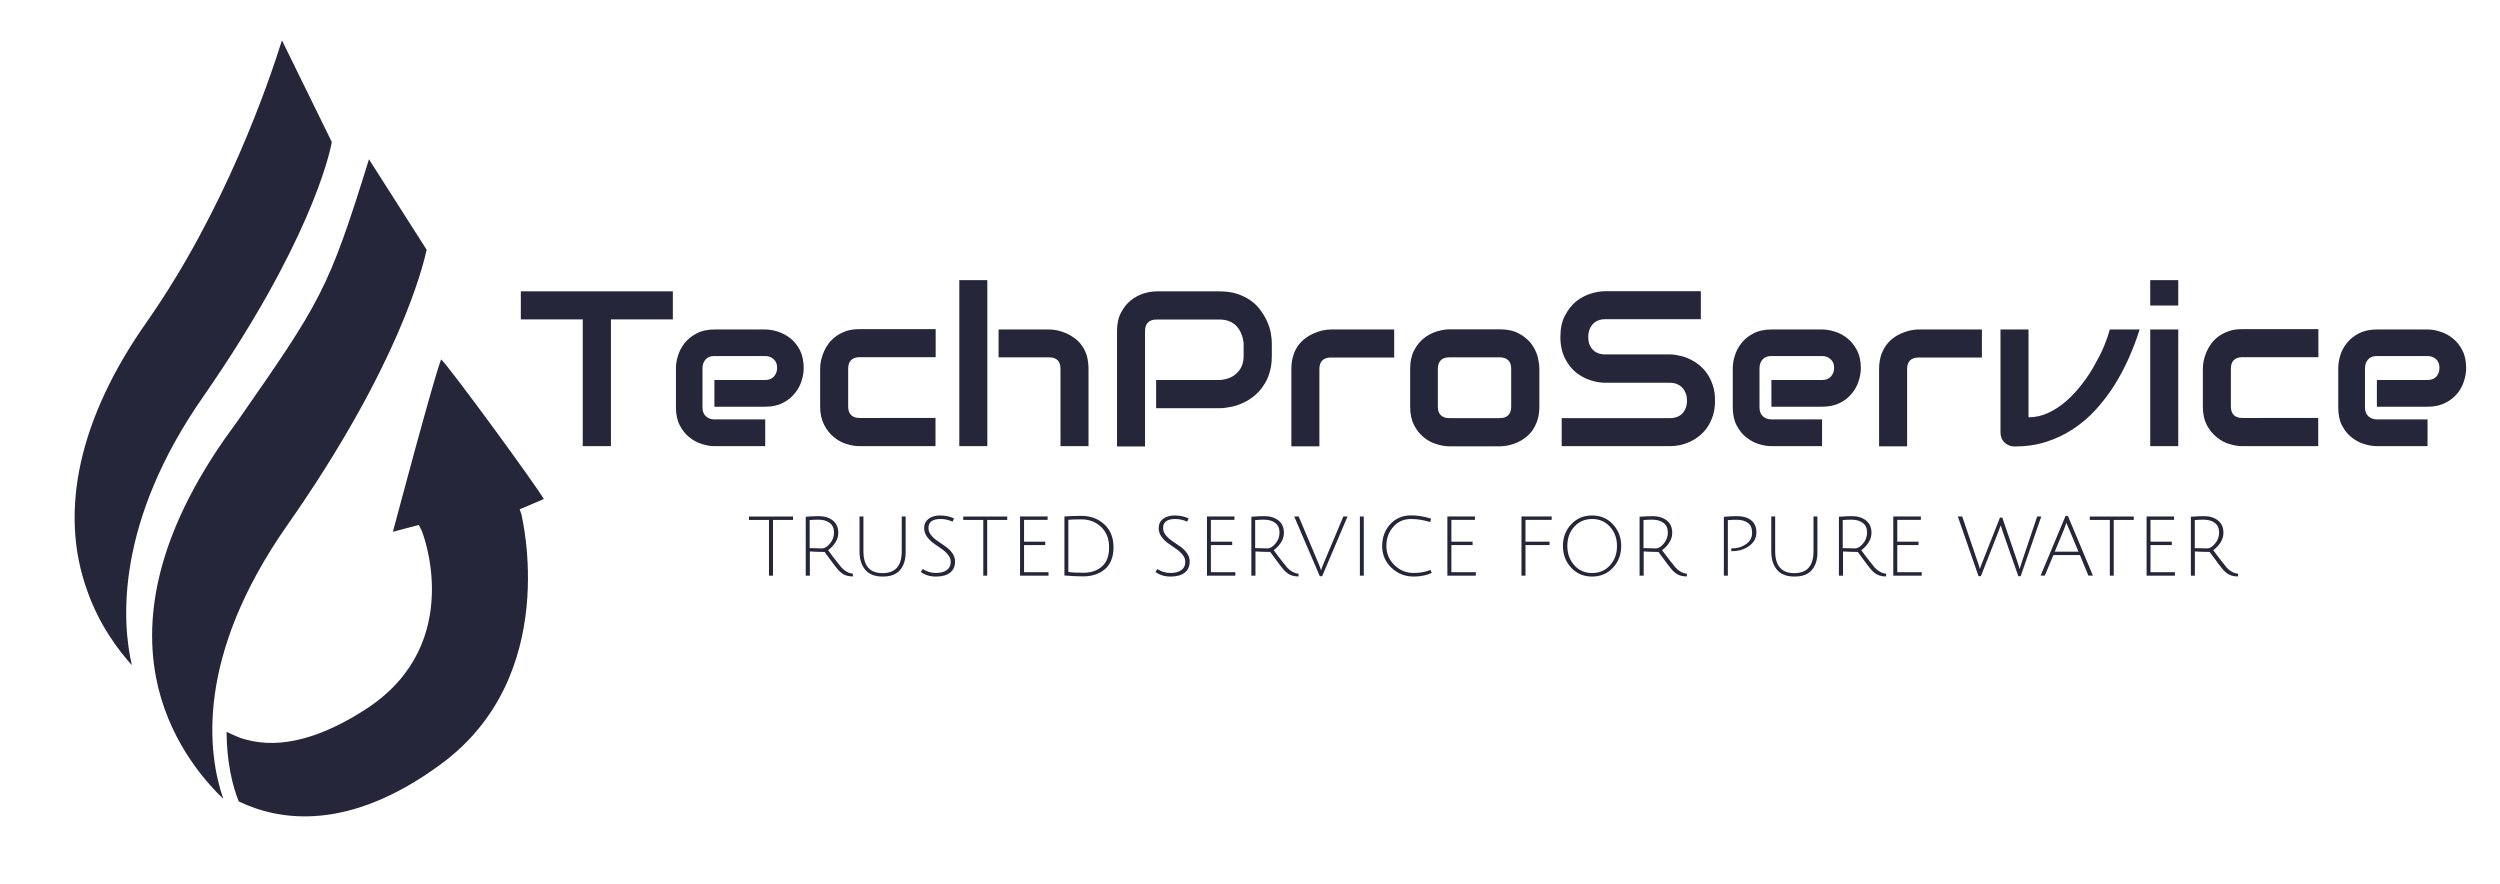 <?xml version="1.0" encoding="utf-8"?>
<!-- Generator: Adobe Illustrator 28.1.0, SVG Export Plug-In . SVG Version: 6.00 Build 0)  -->
<svg version="1.1" id="Layer_1" xmlns="http://www.w3.org/2000/svg" xmlns:xlink="http://www.w3.org/1999/xlink" x="0px" y="0px"
	 viewBox="0 0 1534.3 542.7" style="enable-background:new 0 0 1534.3 542.7;" xml:space="preserve">
<style type="text/css">
	.st0{fill:#25263A;fill-opacity:0;}
	.st1{fill:#25263A;}
</style>
<g transform="translate(66.04,91.264)">
	<g transform="translate(0,0)">
		<g>
			<rect x="-20.2" y="-66.5" class="st0" width="288" height="476.3"/>
			<path class="st1" d="M80.5,400.6c25.4,12.2,67.7,18.5,123.8-22.7c74.6-54.5,49.7-152.4,49.7-153.4l-1.1-3.2l14.8-6.3
				c-4.8-8.5-58.2-81.5-63-85.7c-4.2,10.1-29.6,105.8-29.6,105.8l15.9-4.2l1.6,3.2c0.5,0.5,27.5,68.8-32.8,109
				c-28,18.5-53.4,25.4-74.6,19.6c-4.8-1.1-8.5-3.2-12.2-4.8C73.1,376.8,76.8,391.6,80.5,400.6z"/>
			<path class="st1" d="M137.6-4.1L107-66.5c-8.5,27-34.9,104.2-83.1,173c-41.3,58.7-54,115.9-36.5,164.5c7.4,21.2,19,36.5,27.5,46
				C8.6,290,4.9,229.2,58.8,152C123.4,58.9,136.1,4.4,137.6-4.1z"/>
			<path class="st1" d="M71,399c-9.5-27.5-17.5-86.8,39.1-167.7c69.3-98.9,83.6-159.8,85.7-169.3L160.4,6.5
				C135.5,86.9,130.8,93.8,80,166.8L72,177.9c-36.5,52.4-50.8,101.6-42.3,146.5C36.6,360.4,57.2,385.8,71,399z"/>
		</g>
	</g>
	<g transform="translate(38.8,20.847)">
		<g transform="translate(0,0)">
			<g transform="scale(1)">
				<g>
					<path class="st1" d="M308.1,66.7v17.2h-38v77.8h-17.3V83.9h-38V66.7H308.1z M388.4,113.8L388.4,113.8c0,2.4-0.4,5-1.3,7.8
						c-0.8,2.7-2.2,5.3-4.1,7.6c-1.9,2.4-4.3,4.4-7.3,5.9c-3,1.6-6.7,2.4-11,2.4l0,0h-31.1v-16.4h31.1c2.3,0,4.1-0.7,5.4-2.1
						c1.3-1.5,2-3.2,2-5.4l0,0c0-2.3-0.7-4-2.2-5.3c-1.4-1.3-3.1-1.9-5.2-1.9l0,0h-31.1c-2.4,0-4.2,0.7-5.4,2.1
						c-1.3,1.5-1.9,3.2-1.9,5.4l0,0V138c0,2.3,0.7,4.1,2.1,5.4c1.5,1.3,3.2,1.9,5.4,1.9l0,0h31v16.4h-31.1c-2.4,0-5-0.4-7.7-1.3
						c-2.8-0.8-5.3-2.2-7.7-4.1c-2.4-1.8-4.3-4.3-5.9-7.3c-1.6-3-2.4-6.7-2.4-11l0,0v-24.2c0-2.4,0.4-5,1.3-7.7
						c0.8-2.8,2.2-5.3,4.1-7.7c1.9-2.4,4.3-4.3,7.3-5.9c3-1.6,6.7-2.4,11-2.4l0,0h31.1c2.4,0,4.9,0.4,7.7,1.3s5.3,2.2,7.7,4.1
						s4.3,4.3,5.9,7.3C387.6,105.8,388.4,109.5,388.4,113.8z M469.3,144.5v17.2h-46.7c-2.4,0-5-0.4-7.8-1.3
						c-2.8-0.8-5.4-2.2-7.8-4.2c-2.4-1.9-4.4-4.4-6-7.5c-1.6-3.1-2.5-6.8-2.5-11.3l0,0v-23.3c0-1.6,0.2-3.4,0.6-5.2
						c0.4-1.8,1-3.6,1.8-5.4c0.8-1.8,1.8-3.5,3.1-5.2c1.3-1.6,2.8-3,4.6-4.3c1.8-1.2,3.8-2.2,6.1-3c2.4-0.8,5-1.1,8-1.1l0,0h46.7
						v17.2h-46.7c-2.3,0-4,0.6-5.2,1.8c-1.2,1.1-1.8,2.9-1.8,5.3l0,0v23.2c0,2.3,0.6,4,1.8,5.2c1.2,1.2,2.9,1.8,5.2,1.8l0,0H469.3z
						 M563.2,114.2v47.5H546v-47.5c0-2.3-0.6-4-1.7-5.2c-1.2-1.2-2.9-1.8-5.2-1.8l0,0H508V90.1h31.1c1.6,0,3.3,0.2,5.2,0.6
						c1.8,0.4,3.6,1,5.4,1.8c1.8,0.8,3.5,1.8,5.2,3.1c1.6,1.2,3.1,2.7,4.3,4.5c1.3,1.8,2.3,3.9,3,6.2
						C562.8,108.6,563.2,111.3,563.2,114.2L563.2,114.2z M501.1,59.8v101.9h-17.2V59.8H501.1z M675.7,98.6v7.8c0,4-0.5,7.5-1.5,10.5
						c-0.9,3.1-2.3,5.8-4,8.2c-1.6,2.4-3.6,4.4-5.7,6.1c-2.2,1.7-4.4,3.1-6.8,4.1c-2.4,1.1-4.8,1.9-7.2,2.3
						c-2.4,0.5-4.7,0.8-6.8,0.8l0,0h-39v-17.3h39c2.2-0.1,4.2-0.6,6-1.3c1.8-0.7,3.3-1.7,4.6-3c1.3-1.2,2.3-2.7,3-4.4
						c0.7-1.7,1.1-3.7,1.1-5.9l0,0v-7.8c-0.2-2.2-0.7-4.1-1.4-5.9c-0.7-1.8-1.7-3.4-2.9-4.7c-1.2-1.3-2.7-2.3-4.4-3
						c-1.7-0.7-3.7-1.1-6-1.1l0,0h-38.8c-2.3,0-4,0.6-5.2,1.8c-1.2,1.2-1.8,2.9-1.8,5.2l0,0v70.9h-17.2V90.9c0-4.4,0.8-8.2,2.5-11.2
						c1.6-3.1,3.6-5.6,6-7.5c2.4-1.9,5-3.3,7.8-4.2c2.8-0.8,5.4-1.3,7.8-1.3l0,0h39c3.9,0,7.4,0.5,10.5,1.5c3.1,1,5.8,2.3,8.2,4
						c2.4,1.6,4.4,3.6,6,5.7c1.6,2.2,3,4.4,4.1,6.8c1.1,2.4,1.9,4.7,2.4,7.1C675.4,94.2,675.7,96.5,675.7,98.6L675.7,98.6z
						 M750.8,90.1v17.2H712c-2.3,0-4.1,0.6-5.3,1.8c-1.2,1.2-1.8,2.9-1.8,5.2l0,0v47.5h-17.2v-47.5c0-3,0.4-5.6,1.1-8s1.7-4.4,3-6.2
						c1.3-1.8,2.7-3.3,4.4-4.5c1.6-1.3,3.4-2.3,5.2-3.1c1.8-0.8,3.6-1.4,5.4-1.8c1.8-0.4,3.5-0.6,5.1-0.6l0,0H750.8z M839.9,114.2
						v23.3c0,3-0.4,5.6-1.1,8c-0.8,2.4-1.8,4.5-3,6.3c-1.2,1.8-2.7,3.3-4.3,4.5c-1.6,1.3-3.3,2.3-5.1,3.1c-1.8,0.8-3.6,1.4-5.4,1.8
						c-1.8,0.4-3.6,0.6-5.2,0.6l0,0h-31.1c-2.4,0-4.9-0.4-7.8-1.3c-2.8-0.8-5.5-2.2-7.9-4.2c-2.4-1.9-4.4-4.4-6-7.5
						c-1.6-3.1-2.4-6.8-2.4-11.3l0,0v-23.3c0-4.4,0.8-8.2,2.4-11.2c1.6-3.1,3.6-5.6,6-7.5c2.4-1.9,5.1-3.3,7.9-4.2
						c2.8-0.8,5.4-1.3,7.8-1.3l0,0h31.1c4.4,0,8.2,0.8,11.2,2.4c3.1,1.6,5.6,3.6,7.6,6c1.9,2.4,3.2,5,4.1,7.8
						C839.4,109.1,839.9,111.8,839.9,114.2L839.9,114.2z M822.6,137.5v-23.2c0-2.4-0.6-4.2-1.8-5.3c-1.2-1.2-2.9-1.8-5.2-1.8l0,0
						h-31c-2.3,0-4,0.6-5.2,1.8c-1.2,1.2-1.8,2.9-1.8,5.2l0,0v23.3c0,2.3,0.6,4,1.8,5.2c1.2,1.2,3,1.8,5.2,1.8l0,0h31
						c2.4,0,4.1-0.6,5.2-1.8C822,141.5,822.6,139.8,822.6,137.5L822.6,137.5z M947.7,133.8L947.7,133.8c0,3.4-0.4,6.4-1.3,9.2
						c-0.9,2.7-2,5.1-3.5,7.2c-1.4,2.1-3.1,3.8-4.9,5.3c-1.9,1.5-3.9,2.7-5.9,3.6c-2,0.9-4.1,1.6-6.1,2c-2.1,0.4-4.1,0.6-5.9,0.6
						l0,0h-66.5v-17.2H920c3.3,0,5.9-1,7.7-2.9c1.8-2,2.8-4.6,2.8-7.8l0,0c0-1.6-0.2-3.1-0.7-4.4c-0.5-1.3-1.2-2.5-2.1-3.5
						c-0.9-1-2-1.7-3.3-2.3c-1.3-0.5-2.8-0.8-4.3-0.8l0,0h-39.7c-2.8,0-5.8-0.5-9-1.5c-3.2-1-6.2-2.6-9-4.8c-2.7-2.2-5-5.1-6.8-8.7
						c-1.8-3.6-2.8-8-2.8-13.1l0,0c0-5.2,0.9-9.6,2.8-13.1c1.8-3.5,4.1-6.4,6.8-8.7c2.8-2.2,5.8-3.8,9-4.8c3.2-1,6.3-1.5,9-1.5l0,0
						H939v17.2h-58.7c-3.2,0-5.8,1-7.6,3c-1.8,2-2.8,4.6-2.8,7.9l0,0c0,3.3,0.9,5.9,2.8,7.8c1.8,1.9,4.4,2.9,7.6,2.9l0,0H920h0.1
						c1.9,0,3.9,0.3,5.9,0.8c2.1,0.4,4.1,1.1,6.2,2.1c2.1,1,4,2.2,5.9,3.7c1.8,1.5,3.5,3.3,4.9,5.4c1.4,2.1,2.5,4.4,3.4,7.1
						C947.3,127.3,947.7,130.3,947.7,133.8z M1037.2,113.8L1037.2,113.8c0,2.4-0.4,5-1.3,7.8c-0.8,2.7-2.2,5.3-4.1,7.6
						c-1.9,2.4-4.3,4.4-7.3,5.9c-3.1,1.6-6.8,2.4-11.1,2.4l0,0h-31.1v-16.4h31.1c2.4,0,4.2-0.7,5.4-2.1c1.3-1.5,2-3.2,2-5.4l0,0
						c0-2.3-0.7-4-2.2-5.3c-1.4-1.3-3.2-1.9-5.2-1.9l0,0h-31.1c-2.4,0-4.2,0.7-5.4,2.1c-1.3,1.5-1.9,3.2-1.9,5.4l0,0V138
						c0,2.3,0.7,4.1,2.1,5.4c1.5,1.3,3.2,1.9,5.4,1.9l0,0h30.9v16.4h-31.1c-2.4,0-5-0.4-7.7-1.3c-2.8-0.8-5.3-2.2-7.7-4.1
						c-2.4-1.8-4.3-4.3-5.9-7.3c-1.6-3-2.4-6.7-2.4-11l0,0v-24.2c0-2.4,0.4-5,1.3-7.7c0.8-2.8,2.2-5.3,4.1-7.7
						c1.8-2.4,4.3-4.3,7.3-5.9c3-1.6,6.7-2.4,11-2.4l0,0h31.1c2.4,0,5,0.4,7.8,1.3c2.8,0.8,5.3,2.2,7.7,4.1s4.3,4.3,5.9,7.3
						S1037.2,109.5,1037.2,113.8z M1111.5,90.1v17.2h-38.8c-2.4,0-4.1,0.6-5.3,1.8c-1.2,1.2-1.8,2.9-1.8,5.2l0,0v47.5h-17.2v-47.5
						c0-3,0.4-5.6,1.1-8s1.8-4.4,3-6.2c1.3-1.8,2.7-3.3,4.3-4.5c1.6-1.3,3.4-2.3,5.2-3.1c1.8-0.8,3.6-1.4,5.4-1.8s3.6-0.6,5.2-0.6
						l0,0H1111.5z M1190,90.1h18.3c-1.9,6.1-4.2,12-6.8,17.9c-2.6,5.8-5.6,11.4-9,16.8c-3.4,5.3-7.2,10.2-11.4,14.8
						c-4.1,4.5-8.8,8.4-13.8,11.7c-5,3.3-10.5,5.9-16.5,7.8c-5.9,1.9-12.4,2.8-19.3,2.8l0,0c-1.2,0-2.4-0.2-3.4-0.7
						c-1.1-0.4-2-1-2.8-1.8c-0.8-0.8-1.4-1.7-1.8-2.8c-0.4-1-0.6-2.1-0.6-3.3l0,0V90.1h17.2v53.9c4.2,0,8.2-0.9,12.1-2.7
						c3.9-1.8,7.5-4.2,11-7.2c3.4-3,6.6-6.4,9.5-10.2c3-3.8,5.6-7.7,7.8-11.7c2.3-4,4.3-7.9,5.9-11.7
						C1188,96.6,1189.2,93.1,1190,90.1L1190,90.1z M1232,59.8v15.6h-17.2V59.8H1232z M1232,90.1v71.6h-17.2V90.1H1232z
						 M1317.9,144.5v17.2h-46.7c-2.4,0-5-0.4-7.8-1.3c-2.8-0.8-5.4-2.2-7.8-4.2c-2.4-1.9-4.4-4.4-6.1-7.5c-1.6-3.1-2.4-6.8-2.4-11.3
						l0,0v-23.3c0-1.6,0.2-3.4,0.6-5.2c0.4-1.8,1-3.6,1.8-5.4c0.8-1.8,1.8-3.5,3.1-5.2c1.3-1.6,2.8-3,4.6-4.3c1.8-1.2,3.8-2.2,6.1-3
						c2.4-0.8,5-1.1,8-1.1l0,0h46.7v17.2h-46.7c-2.3,0-4,0.6-5.2,1.8c-1.2,1.1-1.8,2.9-1.8,5.3l0,0v23.2c0,2.3,0.6,4,1.8,5.2
						c1.2,1.2,2.9,1.8,5.2,1.8l0,0H1317.9z M1408.7,113.8L1408.7,113.8c0,2.4-0.4,5-1.3,7.8c-0.8,2.7-2.1,5.3-4,7.6
						c-1.9,2.4-4.4,4.4-7.4,5.9c-3,1.6-6.7,2.4-11,2.4l0,0h-31.1v-16.4h31.1c2.4,0,4.2-0.7,5.4-2.1c1.3-1.5,1.9-3.2,1.9-5.4l0,0
						c0-2.3-0.7-4-2.1-5.3c-1.5-1.3-3.2-1.9-5.2-1.9l0,0h-31.1c-2.4,0-4.2,0.7-5.4,2.1c-1.3,1.5-1.9,3.2-1.9,5.4l0,0V138
						c0,2.3,0.7,4.1,2.1,5.4c1.5,1.3,3.2,1.9,5.4,1.9l0,0h30.9v16.4h-31.1c-2.4,0-5-0.4-7.8-1.3c-2.7-0.8-5.3-2.2-7.7-4.1
						c-2.4-1.8-4.3-4.3-5.9-7.3c-1.6-3-2.3-6.7-2.3-11l0,0v-24.2c0-2.4,0.4-5,1.2-7.7c0.8-2.8,2.2-5.3,4.1-7.7
						c1.9-2.4,4.3-4.3,7.3-5.9c3.1-1.6,6.8-2.4,11.1-2.4l0,0h31.1c2.4,0,5,0.4,7.7,1.3c2.8,0.8,5.3,2.2,7.7,4.1
						c2.4,1.9,4.4,4.3,5.9,7.3C1407.9,105.8,1408.7,109.5,1408.7,113.8z"/>
				</g>
			</g>
		</g>
		<g transform="translate(19.823,20.46)">
			<g transform="scale(1, 1)">
				<g transform="scale(0.6)">
					<path class="st1" d="M578.8,367.9v-57h-20.5v-3.5h45.1v3.5h-20.5v57H578.8z M620.4,367.9h-4v-60.3c5.4-0.4,9.8-0.6,13.4-0.6
						l0,0c5.8,0,10.5,1.5,14.3,4.4c3.7,3,5.6,7.2,5.6,12.6l0,0c0,3.7-1.1,7.1-3.2,10.3c-2.2,3.2-4.6,5.6-7.2,7.5l0,0
						c2.1,2.9,4.6,6.4,7.7,10.3c3.1,4,5.1,6.5,6,7.5l0,0c3.4,3.7,7.3,5.8,11.7,6.3l0,0l-0.1,2.8c-3.4-0.1-6.2-0.6-8.3-1.6
						c-2.2-1-4.2-2.5-6.1-4.5c-2-2-6.8-8.4-14.5-19l0,0c-5.6,0-10.6-0.2-15.1-0.5l0,0V367.9z M633.1,340L633.1,340
						c2.5,0,5.2-1.6,8-4.9c2.8-3.3,4.2-7.1,4.2-11.4c0-4.3-1.5-7.6-4.4-9.8c-2.9-2.2-6.8-3.3-11.6-3.3l0,0c-2.5,0-5.5,0.1-8.9,0.4
						l0,0v28.7C625,339.9,629.2,340,633.1,340z M713,362c-3.9,4.6-9.8,6.8-17.8,6.8c-8,0-14-2.3-17.9-6.9c-3.9-4.6-5.9-10.9-5.9-19
						l0,0v-35.6h4v35.6c0,14.9,6.5,22.4,19.6,22.4s19.6-7.5,19.6-22.4l0,0v-35.6h4v35.6C718.8,351,716.8,357.4,713,362z
						 M768.1,309.3l-1.5,3.3c-4.1-1.8-8.2-2.7-12.3-2.7l0,0c-8.2,0-12.4,3.1-12.4,9.2l0,0c0,2.6,0.9,5.1,2.8,7.4
						c1.8,2.3,4.1,4.3,6.8,6.1c2.6,1.8,5.3,3.6,8,5.5c2.6,1.8,4.9,4.1,6.8,6.7c1.8,2.6,2.8,5.4,2.8,8.5l0,0c0,5.1-1.7,9-5.2,11.6
						c-3.4,2.6-8.2,3.9-14.3,3.9s-11.2-1.6-15.5-4.7l0,0l2-3c4.1,2.7,8.6,4,13.4,4s8.6-1,11.2-3c2.6-1.9,4-4.7,4-8.4l0,0
						c0-2.5-0.9-5-2.8-7.3c-1.9-2.3-4.1-4.3-6.8-6.1c-2.6-1.8-5.3-3.7-8-5.6c-2.6-1.9-4.9-4.2-6.8-6.8c-1.8-2.7-2.8-5.6-2.8-8.6l0,0
						c0-4,1.5-7.2,4.4-9.5c3-2.3,7-3.5,12-3.5C759,306.3,763.7,307.3,768.1,309.3L768.1,309.3z M798,367.9v-57h-20.5v-3.5h45v3.5
						h-20.5v57H798z M864.7,367.9h-29.1v-60.6h28.2v3.5h-24.1v22.3h21.7v3.5h-21.7v27.7h25V367.9z M900.3,364.9L900.3,364.9
						c8,0,14.4-2.2,19.2-6.5c4.8-4.3,7.2-10.8,7.2-19.5c0-8.7-2.7-15.6-8.1-20.8c-5.5-5.2-12.2-7.8-20.3-7.8l0,0
						c-5.1,0-9.6,0.1-13.3,0.4l0,0v53.4C888.7,364.7,893.8,364.9,900.3,364.9z M898.4,306.7L898.4,306.7c9.3,0,17.1,2.9,23.4,8.7
						c6.3,5.8,9.4,13.6,9.4,23.6l0,0c0,5-0.8,9.5-2.4,13.3c-1.6,3.9-3.9,6.9-6.7,9.2l0,0c-5.8,4.7-13,7.1-21.7,7.1l0,0
						c-5.7,0-12.2-0.3-19.4-0.9l0,0v-60.4C886.7,306.9,892.5,306.7,898.4,306.7z M1008,309.3l-1.4,3.3c-4.1-1.8-8.2-2.7-12.3-2.7
						l0,0c-8.2,0-12.4,3.1-12.4,9.2l0,0c0,2.6,0.9,5.1,2.8,7.4c1.9,2.3,4.1,4.3,6.8,6.1c2.7,1.8,5.3,3.6,8,5.5
						c2.7,1.8,4.9,4.1,6.8,6.7c1.9,2.6,2.8,5.4,2.8,8.5l0,0c0,5.1-1.7,9-5.2,11.6c-3.5,2.6-8.3,3.9-14.3,3.9
						c-6.1,0-11.2-1.6-15.5-4.7l0,0l2-3c4,2.7,8.5,4,13.4,4c4.8,0,8.6-1,11.2-3c2.6-1.9,3.9-4.7,3.9-8.4l0,0c0-2.5-0.9-5-2.8-7.3
						c-1.9-2.3-4.1-4.3-6.8-6.1c-2.7-1.8-5.3-3.7-8-5.6c-2.7-1.9-4.9-4.2-6.8-6.8c-1.9-2.7-2.8-5.6-2.8-8.6l0,0c0-4,1.5-7.2,4.4-9.5
						c3-2.3,7-3.5,12.1-3.5C999,306.3,1003.7,307.3,1008,309.3L1008,309.3z M1055.8,367.9h-29v-60.6h28.1v3.5h-24.1v22.3h21.8v3.5
						h-21.8v27.7h25V367.9z M1076.2,367.9h-4v-60.3c5.4-0.4,9.8-0.6,13.4-0.6l0,0c5.8,0,10.5,1.5,14.3,4.4c3.7,3,5.6,7.2,5.6,12.6
						l0,0c0,3.7-1.1,7.1-3.2,10.3c-2.2,3.2-4.6,5.6-7.2,7.5l0,0c2.1,2.9,4.6,6.4,7.7,10.3c3.1,4,5.1,6.5,6,7.5l0,0
						c3.4,3.7,7.3,5.8,11.7,6.3l0,0l-0.1,2.8c-3.4-0.1-6.2-0.6-8.3-1.6c-2.2-1-4.2-2.5-6.1-4.5c-2-2-6.8-8.4-14.5-19l0,0
						c-5.6,0-10.6-0.2-15.1-0.5l0,0V367.9z M1088.8,340L1088.8,340c2.5,0,5.2-1.6,8-4.9c2.8-3.3,4.2-7.1,4.2-11.4
						c0-4.3-1.5-7.6-4.4-9.8c-2.9-2.2-6.8-3.3-11.6-3.3l0,0c-2.5,0-5.5,0.1-8.9,0.4l0,0v28.7C1080.7,339.9,1084.9,340,1088.8,340z
						 M1146,355.6L1146,355.6l20.3-48.3h4.3l-26,61.1h-2.4l-26.2-61.1h4.6l20.3,48.1c1.4,3.4,2.3,5.8,2.6,7.1l0,0
						C1144,360.7,1144.8,358.4,1146,355.6z M1187.2,367.9h-4v-60.6h4V367.9z M1238.2,368.8L1238.2,368.8c-8.8,0-16.4-3-22.7-9
						c-6.3-6-9.5-13.5-9.5-22.3c0-8.8,2.8-16.3,8.3-22.3c5.6-6,12.7-9,21.3-9l0,0c6.8,0,13.6,1.1,20.5,3.4l0,0l-1.1,3.4
						c-6.8-2.1-13.3-3.1-19.5-3.1l0,0c-7.4,0-13.5,2.7-18.1,8c-4.7,5.3-7.1,11.8-7.1,19.5s2.7,14.2,8.2,19.6s12,8.1,19.6,8.1l0,0
						c6.6,0,12.4-1,17.3-3.1l0,0l1.3,2.9c-2.2,1.3-5,2.2-8.5,2.9C1244.8,368.5,1241.5,368.8,1238.2,368.8z M1301.8,367.9h-29.1
						v-60.6h28.2v3.5h-24.1v22.3h21.7v3.5h-21.7v27.7h25V367.9z M1352.6,367.9h-4.1v-60.6h30.9v3.5h-26.8v22.3h24.6v3.5h-24.6V367.9
						z M1399.4,359.8c-5.6-6-8.5-13.5-8.5-22.3c0-8.8,2.8-16.2,8.5-22.2c5.6-6,12.7-9,21.3-9c8.6,0,15.7,3,21.3,9
						c5.6,6,8.5,13.4,8.5,22.2c0,8.8-2.8,16.3-8.5,22.3c-5.6,6-12.8,9-21.3,9C1412.1,368.8,1405,365.8,1399.4,359.8z M1402.4,317.9
						c-4.7,5.3-7,11.8-7,19.6c0,7.8,2.4,14.4,7.1,19.7c4.7,5.3,10.8,8,18.3,8c7.5,0,13.6-2.7,18.3-8c4.8-5.3,7.1-11.9,7.1-19.7
						c0-7.8-2.4-14.3-7.1-19.6c-4.7-5.3-10.8-8-18.3-8C1413.2,310,1407.1,312.6,1402.4,317.9z M1473.4,367.9h-4.1v-60.3
						c5.4-0.4,9.9-0.6,13.5-0.6l0,0c5.8,0,10.5,1.5,14.3,4.4c3.7,3,5.6,7.2,5.6,12.6l0,0c0,3.7-1.1,7.1-3.2,10.3
						c-2.1,3.2-4.5,5.6-7.2,7.5l0,0c2.1,2.9,4.7,6.4,7.8,10.3c3.1,4,5.1,6.5,6,7.5l0,0c3.4,3.7,7.3,5.8,11.6,6.3l0,0l-0.1,2.8
						c-3.4-0.1-6.2-0.6-8.4-1.6c-2.1-1-4.2-2.5-6.1-4.5c-1.9-2-6.8-8.4-14.5-19l0,0c-5.6,0-10.6-0.2-15.1-0.5l0,0V367.9z M1486,340
						L1486,340c2.5,0,5.2-1.6,8-4.9c2.8-3.3,4.2-7.1,4.2-11.4c0-4.3-1.5-7.6-4.4-9.8c-2.9-2.2-6.8-3.3-11.6-3.3l0,0
						c-2.5,0-5.5,0.1-8.9,0.4l0,0v28.7C1477.9,339.9,1482.1,340,1486,340z M1559.6,367.9h-4.1v-60.2c4.7-0.5,9.2-0.7,13.6-0.7l0,0
						c5.9,0,10.7,1.4,14.3,4.2c3.6,2.8,5.4,6.9,5.4,12.5c0,5.6-2.4,10.1-7.3,13.7c-4.9,3.6-10.7,5.4-17.5,5.4l0,0
						c-0.3,0-0.6,0-0.9,0l0,0v-2.8c0.2,0,0.4,0,0.6,0l0,0c5.6,0,10.5-1.5,14.6-4.4c4.1-3,6.1-6.8,6.1-11.5c0-4.7-1.4-8.1-4.3-10.2
						s-6.7-3.2-11.6-3.2l0,0c-2.5,0-5.5,0.1-8.9,0.4l0,0V367.9z M1645.6,362c-3.9,4.6-9.8,6.8-17.8,6.8c-8,0-14-2.3-17.9-6.9
						c-3.9-4.6-5.9-10.9-5.9-19l0,0v-35.6h4v35.6c0,14.9,6.5,22.4,19.6,22.4c13.1,0,19.6-7.5,19.6-22.4l0,0v-35.6h4v35.6
						C1651.4,351,1649.5,357.4,1645.6,362z M1677.2,367.9h-4v-60.3c5.4-0.4,9.8-0.6,13.4-0.6l0,0c5.8,0,10.5,1.5,14.3,4.4
						c3.7,3,5.6,7.2,5.6,12.6l0,0c0,3.7-1.1,7.1-3.2,10.3c-2.2,3.2-4.6,5.6-7.2,7.5l0,0c2.1,2.9,4.6,6.4,7.7,10.3
						c3.1,4,5.1,6.5,6,7.5l0,0c3.4,3.7,7.3,5.8,11.7,6.3l0,0l-0.1,2.8c-3.4-0.1-6.2-0.6-8.3-1.6c-2.2-1-4.2-2.5-6.1-4.5
						c-2-2-6.8-8.4-14.5-19l0,0c-5.6,0-10.6-0.2-15.1-0.5l0,0V367.9z M1689.8,340L1689.8,340c2.5,0,5.2-1.6,8-4.9
						c2.8-3.3,4.2-7.1,4.2-11.4c0-4.3-1.5-7.6-4.4-9.8c-2.9-2.2-6.8-3.3-11.6-3.3l0,0c-2.5,0-5.5,0.1-8.9,0.4l0,0v28.7
						C1681.7,339.9,1685.9,340,1689.8,340z M1757.9,367.9h-29.1v-60.6h28.2v3.5h-24.1v22.3h21.7v3.5h-21.7v27.7h25V367.9z
						 M1820.3,353.2L1820.3,353.2l17.6-44.7h2.4l15.4,45c1.2,3.6,2,6.1,2.3,7.7l0,0c0.5-1.8,1.3-4.4,2.4-7.6l0,0l15.6-46.3h4.2
						l-21.1,61.1h-2.4l-15.7-44.9c-0.2-0.7-0.5-1.4-0.7-2.2c-0.2-0.8-0.4-1.4-0.6-2c-0.2-0.6-0.4-1-0.5-1.4l0,0l-0.4-1
						c0-0.3-0.1-0.5-0.1-0.6l0,0c-0.7,2.1-1.6,4.4-2.6,7.1l0,0l-17.7,45h-2.4l-21.2-61.1h4.5l15.5,45.6c0.8,2,1.4,3.9,1.8,5.5
						c0.5,1.6,0.7,2.5,0.8,2.7l0,0C1817.7,359.8,1818.7,357.1,1820.3,353.2z M1919.7,346.8h-27.1l-8.8,21h-4.3l25.5-61h2.4l25.6,61
						h-4.6L1919.7,346.8z M1905.9,313.6L1905.9,313.6c0,0-0.1,0.4-0.3,1l0,0c-0.8,2.4-1.6,4.5-2.3,6.2l0,0l-9.3,22.5h24.2l-9.3-22.4
						C1906.9,316.6,1905.9,314.2,1905.9,313.6z M1950.3,367.9v-57h-20.5v-3.5h45v3.5h-20.5v57H1950.3z M2016.9,367.9h-29v-60.6h28.1
						v3.5h-24.1v22.3h21.8v3.5h-21.8v27.7h25V367.9z M2037.2,367.9h-4v-60.3c5.4-0.4,9.9-0.6,13.5-0.6l0,0c5.7,0,10.5,1.5,14.2,4.4
						c3.7,3,5.6,7.2,5.6,12.6l0,0c0,3.7-1.1,7.1-3.2,10.3c-2.2,3.2-4.6,5.6-7.2,7.5l0,0c2.1,2.9,4.7,6.4,7.8,10.3
						c3.1,4,5,6.5,5.9,7.5l0,0c3.4,3.7,7.3,5.8,11.7,6.3l0,0l-0.1,2.8c-3.5-0.1-6.3-0.6-8.4-1.6c-2.2-1-4.2-2.5-6.1-4.5
						c-2-2-6.8-8.4-14.5-19l0,0c-5.6,0-10.6-0.2-15.1-0.5l0,0V367.9z M2049.9,340L2049.9,340c2.5,0,5.2-1.6,8-4.9
						c2.8-3.3,4.2-7.1,4.2-11.4c0-4.3-1.5-7.6-4.4-9.8c-2.9-2.2-6.8-3.3-11.6-3.3l0,0c-2.5,0-5.5,0.1-8.9,0.4l0,0v28.7
						C2041.7,339.9,2046,340,2049.9,340z"/>
				</g>
			</g>
		</g>
	</g>
</g>
</svg>
